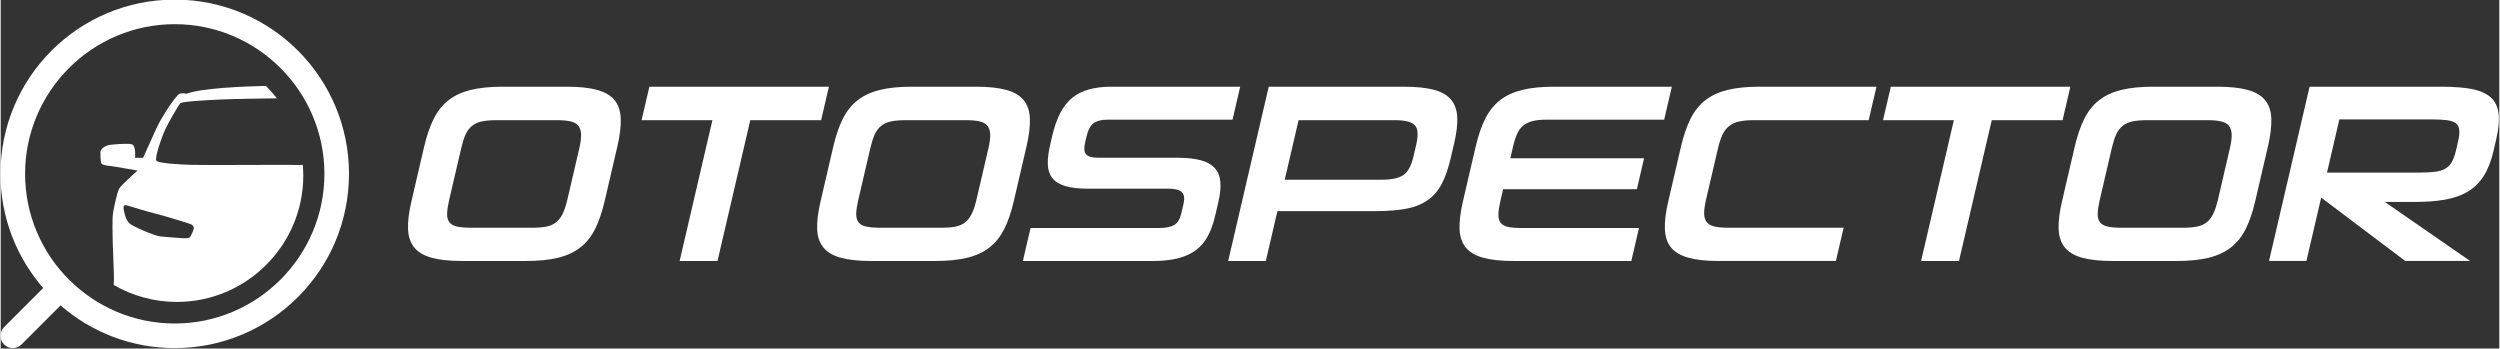 <?xml version="1.0" encoding="UTF-8" standalone="no"?>
<!-- Creator: CorelDRAW 2019 (64-Bit) -->

<svg
   xmlns:dc="http://purl.org/dc/elements/1.1/"
   xmlns:cc="http://creativecommons.org/ns#"
   xmlns:rdf="http://www.w3.org/1999/02/22-rdf-syntax-ns#"
   xmlns:svg="http://www.w3.org/2000/svg"
   xmlns="http://www.w3.org/2000/svg"
   xmlns:sodipodi="http://sodipodi.sourceforge.net/DTD/sodipodi-0.dtd"
   xmlns:inkscape="http://www.inkscape.org/namespaces/inkscape"
   xml:space="preserve"
   width="2.03in"
   height="0.283in"
   version="1.1"
   style="clip-rule:evenodd;fill-rule:evenodd;image-rendering:optimizeQuality;shape-rendering:geometricPrecision;text-rendering:geometricPrecision"
   viewBox="0 0 2029.587 283.101"
   id="svg99"
   sodipodi:docname="otospector-new.svg"
   inkscape:version="0.92.3 (2405546, 2018-03-11)"><rect x="0" y="0" width="2029.587" height="283.101" fill="#333333" stroke="none"/><sodipodi:namedview
   pagecolor="#ffffff"
   bordercolor="#666666"
   borderopacity="1"
   objecttolerance="10"
   gridtolerance="10"
   guidetolerance="10"
   inkscape:pageopacity="0"
   inkscape:pageshadow="2"
   inkscape:window-width="1366"
   inkscape:window-height="676"
   id="namedview101"
   showgrid="false"
   fit-margin-top="0"
   fit-margin-left="0"
   fit-margin-right="0"
   fit-margin-bottom="0"
   inkscape:zoom="1"
   inkscape:cx="109.73907"
   inkscape:cy="-157.24859"
   inkscape:window-x="0"
   inkscape:window-y="27"
   inkscape:window-maximized="1"
   inkscape:current-layer="svg99" />
 <defs
   id="defs4">
  <style
   type="text/css"
   id="style2">
   <![CDATA[
    .fil2 {fill:#96989A;fill-rule:nonzero}
    .fil1 {fill:#C52F38;fill-rule:nonzero}
    .fil0 {fill:#282828;fill-rule:nonzero}
   ]]>
  </style>
 
  
  
 
   
   
   
   
   
   
   
   
   
   
   
   
   
   
   
   
   
   
   
   
   
   
   
   
   
   
   
   
   
   
   
   
   
   
   
   
   
   
   
   
   
   
   
   
   
  </defs>
 <g
   id="g1013"
   transform="matrix(0.719,0,0,0.719,-1953.265,-4044.934)"
   style="fill:#ffffff"><path
     style="fill:#ffffff;fill-rule:nonzero"
     inkscape:connector-curvature="0"
     id="path7"
     d="m 3370.33,5793.31 c 1.43,-6.15 2.09,-11.26 2.01,-15.3 -0.07,-4.04 -1.04,-7.31 -2.87,-9.81 -1.86,-2.5 -4.76,-4.22 -8.74,-5.21 -3.97,-0.94 -9.03,-1.43 -15.19,-1.43 h -68.82 c -6.72,0 -12.29,0.48 -16.7,1.43 -4.42,0.99 -8.14,2.71 -11.15,5.21 -3,2.5 -5.39,5.76 -7.17,9.81 -1.78,4.04 -3.39,9.15 -4.82,15.3 l -13.51,58.02 c -1.47,6.35 -2.28,11.6 -2.39,15.74 -0.13,4.13 0.74,7.4 2.6,9.81 1.87,2.4 4.79,4.06 8.8,4.9 3.99,0.87 9.35,1.3 16.06,1.3 h 68.83 c 6.15,0 11.43,-0.43 15.82,-1.3 4.4,-0.85 8.1,-2.5 11.08,-4.9 2.99,-2.41 5.46,-5.68 7.46,-9.81 1.97,-4.14 3.72,-9.39 5.19,-15.74 l 13.52,-58.02 z m -132.6,127.3 c -13.98,0 -25.37,-1.21 -34.13,-3.61 -8.78,-2.42 -15.35,-6.26 -19.69,-11.56 -4.36,-5.29 -6.72,-12.22 -7.06,-20.78 -0.36,-8.56 0.94,-19.1 3.86,-31.6 l 14.38,-61.78 c 2.86,-12.3 6.47,-22.79 10.82,-31.46 4.35,-8.65 9.93,-15.63 16.76,-20.92 6.82,-5.29 15.18,-9.14 25.07,-11.56 9.89,-2.4 21.82,-3.61 35.82,-3.61 H 3356 c 14.18,0 25.67,1.21 34.43,3.61 8.76,2.42 15.32,6.26 19.69,11.56 4.36,5.29 6.7,12.26 7.02,20.92 0.32,8.67 -0.96,19.15 -3.82,31.46 l -14.39,61.78 c -2.92,12.5 -6.54,23.04 -10.85,31.6 -4.33,8.56 -9.91,15.48 -16.74,20.78 -6.82,5.29 -15.18,9.14 -25.07,11.56 -9.89,2.41 -21.92,3.61 -36.1,3.61 h -72.46 z"
     class="fil0" /><polygon
     style="fill:#ffffff;fill-rule:nonzero"
     id="polygon9"
     points="3440.67,5761.57 3449.48,5723.75 3652.31,5723.75 3643.5,5761.57 3563.49,5761.57 3526.46,5920.61 3483.66,5920.61 3520.69,5761.57 "
     class="fil0" /><path
     style="fill:#ffffff;fill-rule:nonzero"
     inkscape:connector-curvature="0"
     id="path11"
     d="m 3832.53,5793.31 c 1.43,-6.15 2.1,-11.26 2.03,-15.3 -0.09,-4.04 -1.06,-7.31 -2.89,-9.81 -1.86,-2.5 -4.76,-4.22 -8.74,-5.21 -3.97,-0.94 -9.03,-1.43 -15.2,-1.43 h -68.8 c -6.74,0 -12.31,0.48 -16.72,1.43 -4.41,0.99 -8.14,2.71 -11.14,5.21 -3.01,2.5 -5.4,5.76 -7.18,9.81 -1.79,4.04 -3.39,9.15 -4.82,15.3 l -13.51,58.02 c -1.47,6.35 -2.28,11.6 -2.41,15.74 -0.11,4.13 0.75,7.4 2.63,9.81 1.86,2.4 4.78,4.06 8.79,4.9 3.99,0.87 9.35,1.3 16.06,1.3 h 68.83 c 6.15,0 11.42,-0.43 15.82,-1.3 4.4,-0.85 8.1,-2.5 11.08,-4.9 2.99,-2.41 5.47,-5.68 7.46,-9.81 1.98,-4.14 3.72,-9.39 5.19,-15.74 l 13.51,-58.02 z m -132.59,127.3 c -14,0 -25.36,-1.21 -34.13,-3.61 -8.78,-2.42 -15.33,-6.26 -19.69,-11.56 -4.36,-5.29 -6.72,-12.22 -7.07,-20.78 -0.35,-8.56 0.96,-19.1 3.87,-31.6 l 14.38,-61.78 c 2.86,-12.3 6.47,-22.79 10.82,-31.46 4.35,-8.65 9.93,-15.63 16.76,-20.92 6.82,-5.29 15.18,-9.14 25.07,-11.56 9.89,-2.4 21.83,-3.61 35.81,-3.61 h 72.47 c 14.18,0 25.65,1.21 34.42,3.61 8.76,2.42 15.33,6.26 19.69,11.56 4.36,5.29 6.69,12.26 7.02,20.92 0.32,8.67 -0.96,19.15 -3.83,31.46 l -14.36,61.78 c -2.92,12.5 -6.54,23.04 -10.86,31.6 -4.33,8.56 -9.91,15.48 -16.74,20.78 -6.82,5.29 -15.18,9.14 -25.07,11.56 -9.89,2.41 -21.92,3.61 -36.1,3.61 z"
     class="fil0" /><path
     style="fill:#ffffff;fill-rule:nonzero"
     inkscape:connector-curvature="0"
     id="path13"
     d="m 3871.43,5920.61 8.68,-37.25 h 144.91 c 7.65,0 13.41,-1.1 17.28,-3.31 3.87,-2.2 6.6,-6.68 8.17,-13.43 l 2.49,-10.67 c 1.42,-6.17 0.78,-10.54 -1.97,-13.15 -2.76,-2.58 -7.87,-3.89 -15.32,-3.89 h -90.93 c -10.64,0 -19.21,-1 -25.75,-3.03 -6.52,-2.01 -11.35,-5.1 -14.49,-9.24 -3.15,-4.13 -4.78,-9.33 -4.91,-15.6 -0.13,-6.24 0.79,-13.59 2.76,-22.07 l 2.29,-9.82 c 2.32,-9.99 5.33,-18.56 9.06,-25.68 3.71,-7.13 8.21,-12.85 13.5,-17.18 5.3,-4.32 11.64,-7.5 19.01,-9.52 7.38,-2.03 15.82,-3.04 25.33,-3.04 h 145.43 l -8.67,37.24 h -141.52 c -6.53,0 -11.64,1.3 -15.32,3.9 -3.68,2.6 -6.44,7.85 -8.28,15.74 l -1.47,6.35 c -1.43,6.15 -1.07,10.53 1.13,13.13 2.19,2.6 6.75,3.9 13.65,3.9 h 89.25 c 10.63,0 19.42,0.92 26.36,2.74 6.93,1.83 12.28,4.78 16,8.81 3.72,4.04 5.86,9.25 6.43,15.58 0.58,6.36 -0.17,13.96 -2.22,22.81 l -3.63,15.58 c -2.15,9.24 -5.02,17.08 -8.57,23.53 -3.54,6.44 -8.13,11.68 -13.72,15.72 -5.61,4.04 -12.32,7.03 -20.14,8.96 -7.8,1.93 -17.03,2.89 -27.67,2.89 h -147.17 z"
     class="fil0" /><path
     style="fill:#ffffff;fill-rule:nonzero"
     inkscape:connector-curvature="0"
     id="path15"
     d="m 4315.87,5788.99 c 2.46,-10.59 1.94,-17.8 -1.54,-21.65 -3.48,-3.85 -10.92,-5.78 -22.28,-5.78 h -109.12 l -15.65,67.25 h 109.67 c 11.18,0 19.33,-1.78 24.47,-5.33 5.11,-3.56 8.89,-10.53 11.29,-20.92 l 3.17,-13.57 z m -156.86,75.33 -13.11,56.29 h -42.53 l 45.83,-196.86 h 152.76 c 13.61,0 24.74,1.11 33.36,3.32 8.61,2.21 15.14,5.87 19.54,10.97 4.41,5.09 6.83,11.68 7.29,19.78 0.44,8.07 -0.67,17.89 -3.36,29.43 l -3.97,17.03 c -2.74,11.74 -6.11,21.46 -10.13,29.15 -4.04,7.7 -9.33,13.85 -15.92,18.47 -6.58,4.61 -14.65,7.85 -24.2,9.68 -9.59,1.82 -21.35,2.74 -35.33,2.74 H 4159 Z"
     class="fil0" /><path
     style="fill:#ffffff;fill-rule:nonzero"
     inkscape:connector-curvature="0"
     id="path17"
     d="m 4425.68,5920.61 c -13.97,0 -25.36,-1.21 -34.13,-3.61 -8.76,-2.41 -15.33,-6.26 -19.7,-11.56 -4.36,-5.29 -6.71,-12.22 -7.06,-20.78 -0.33,-8.56 0.96,-19.1 3.86,-31.6 l 14.37,-61.78 c 2.87,-12.3 6.47,-22.79 10.82,-31.46 4.35,-8.65 9.94,-15.63 16.78,-20.92 6.82,-5.29 15.18,-9.14 25.07,-11.56 9.87,-2.4 21.8,-3.61 35.8,-3.61 h 133.13 l -8.67,37.24 h -133.13 c -6.15,0 -11.31,0.54 -15.47,1.58 -4.17,1.07 -7.68,2.75 -10.56,5.06 -2.86,2.31 -5.17,5.39 -6.91,9.24 -1.73,3.86 -3.28,8.65 -4.62,14.43 l -3.08,13.3 h 151.07 l -8.13,34.91 h -151.08 l -3.22,13.85 c -1.37,5.97 -2.11,10.87 -2.17,14.74 -0.06,3.83 0.76,6.91 2.46,9.22 1.71,2.32 4.46,3.9 8.28,4.78 3.81,0.85 8.78,1.28 14.94,1.28 h 133.17 l -8.65,37.25 h -133.19 z"
     class="fil0" /><path
     style="fill:#ffffff;fill-rule:nonzero"
     inkscape:connector-curvature="0"
     id="path19"
     d="m 4657.63,5920.61 c -14,0 -25.37,-1.21 -34.14,-3.61 -8.76,-2.41 -15.35,-6.26 -19.7,-11.56 -4.36,-5.29 -6.72,-12.22 -7.04,-20.78 -0.36,-8.56 0.94,-19.1 3.86,-31.6 l 14.38,-61.78 c 2.86,-12.3 6.47,-22.79 10.8,-31.46 4.35,-8.65 9.94,-15.63 16.78,-20.92 6.82,-5.29 15.18,-9.14 25.07,-11.56 9.89,-2.4 21.82,-3.61 35.79,-3.61 h 132.36 l -8.8,37.82 H 4696.6 c -6.52,0 -12.02,0.53 -16.46,1.58 -4.43,1.06 -8.17,2.83 -11.17,5.35 -3.01,2.5 -5.46,5.82 -7.35,9.96 -1.9,4.14 -3.56,9.18 -4.93,15.14 l -13.44,57.74 c -1.43,6.15 -2.15,11.25 -2.17,15.29 0,4.04 0.92,7.32 2.76,9.82 1.83,2.5 4.78,4.24 8.85,5.2 4.07,0.97 9.36,1.44 15.91,1.44 h 130.09 l -8.74,37.53 h -132.33 z"
     class="fil0" /><polygon
     style="fill:#ffffff;fill-rule:nonzero"
     id="polygon21"
     points="4843.2,5761.57 4852.01,5723.75 5054.85,5723.75 5046.05,5761.57 4966.04,5761.57 4929.01,5920.61 4886.19,5920.61 4923.22,5761.57 "
     class="fil0" /><path
     style="fill:#ffffff;fill-rule:nonzero"
     inkscape:connector-curvature="0"
     id="path23"
     d="m 5235.07,5793.31 c 1.43,-6.15 2.09,-11.26 2.03,-15.3 -0.08,-4.04 -1.06,-7.31 -2.89,-9.81 -1.86,-2.5 -4.75,-4.22 -8.72,-5.21 -3.99,-0.94 -9.04,-1.43 -15.21,-1.43 h -68.82 c -6.72,0 -12.29,0.48 -16.69,1.43 -4.43,0.99 -8.15,2.71 -11.15,5.21 -3.01,2.5 -5.4,5.76 -7.18,9.81 -1.78,4.04 -3.39,9.15 -4.82,15.3 l -13.51,58.02 c -1.47,6.35 -2.28,11.6 -2.39,15.74 -0.13,4.13 0.74,7.4 2.61,9.81 1.86,2.4 4.79,4.06 8.79,4.9 3.99,0.87 9.35,1.3 16.07,1.3 h 68.82 c 6.15,0 11.43,-0.43 15.82,-1.3 4.41,-0.85 8.1,-2.5 11.08,-4.9 3,-2.41 5.47,-5.68 7.46,-9.81 1.98,-4.14 3.72,-9.39 5.21,-15.74 l 13.5,-58.02 z m -132.6,127.3 c -13.98,0 -25.36,-1.21 -34.13,-3.61 -8.78,-2.42 -15.33,-6.26 -19.69,-11.56 -4.36,-5.29 -6.71,-12.22 -7.06,-20.78 -0.35,-8.56 0.96,-19.1 3.86,-31.6 l 14.38,-61.78 c 2.86,-12.3 6.48,-22.79 10.83,-31.46 4.35,-8.65 9.92,-15.63 16.76,-20.92 6.82,-5.29 15.17,-9.14 25.06,-11.56 9.89,-2.4 21.82,-3.61 35.82,-3.61 h 72.47 c 14.17,0 25.64,1.21 34.4,3.61 8.76,2.42 15.33,6.26 19.68,11.56 4.37,5.29 6.72,12.26 7.04,20.92 0.31,8.67 -0.97,19.15 -3.83,31.46 l -14.38,61.78 c -2.91,12.5 -6.54,23.04 -10.86,31.6 -4.33,8.56 -9.89,15.48 -16.74,20.78 -6.82,5.29 -15.18,9.14 -25.06,11.56 -9.91,2.41 -21.93,3.61 -36.11,3.61 h -72.46 z"
     class="fil0" /><path
     style="fill:#ffffff;fill-rule:nonzero"
     inkscape:connector-curvature="0"
     id="path25"
     d="m 5492.94,5785.23 c 1.21,-5.19 1.64,-9.43 1.28,-12.71 -0.36,-3.25 -1.64,-5.76 -3.86,-7.5 -2.21,-1.72 -5.56,-2.89 -10.1,-3.46 -4.53,-0.59 -10.24,-0.88 -17.13,-0.88 h -104.37 l -13.98,60.06 h 104.36 c 6.92,0 12.71,-0.3 17.42,-0.87 4.71,-0.58 8.63,-1.74 11.71,-3.47 3.11,-1.74 5.61,-4.22 7.49,-7.5 1.89,-3.26 3.44,-7.59 4.71,-12.98 l 2.48,-10.68 z m -59.78,135.37 -94.96,-71.58 -16.67,71.58 h -42.25 l 45.83,-196.86 h 149.4 c 13.43,0 24.68,0.88 33.81,2.61 9.09,1.72 16.17,4.8 21.22,9.24 5.02,4.42 8.04,10.48 9.04,18.18 1,7.69 0.14,17.41 -2.58,29.15 l -3.15,13.57 c -2.65,11.35 -6.33,20.74 -11.04,28.14 -4.71,7.41 -10.69,13.28 -17.94,17.6 -7.25,4.33 -15.85,7.37 -25.76,9.1 -9.9,1.74 -21.4,2.59 -34.46,2.59 h -33.56 l 96.37,66.68 h -73.31 z"
     class="fil0" /><path
     style="fill:#ffffff;fill-rule:nonzero"
     inkscape:connector-curvature="0"
     id="path27"
     d="m 2744.2,5822.18 c 0,-93.24 75.85,-169.09 169.07,-169.09 93.24,0 169.08,75.85 169.08,169.09 0,93.22 -75.85,169.07 -169.08,169.07 -93.22,0 -169.07,-75.85 -169.07,-169.07 z m -4.07,192.78 44.15,-44.15 c 34.56,30.02 79.64,48.22 128.99,48.22 108.72,0 196.86,-88.14 196.86,-196.85 0,-108.72 -88.14,-196.86 -196.86,-196.86 -108.71,0 -196.85,88.14 -196.85,196.86 0,49.36 18.21,94.43 48.22,128.98 l -44.15,44.15 c -2.71,2.71 -4.07,6.26 -4.07,9.82 0,3.56 1.36,7.11 4.07,9.82 5.43,5.43 14.22,5.43 19.64,0 z"
     class="fil1" /><path
     style="fill:#ffffff;fill-rule:nonzero"
     inkscape:connector-curvature="0"
     id="path29"
     d="m 2890.97,5867 c 10,2.36 31.26,9.06 34.91,10.2 6.74,2.14 10.19,2.94 8.43,8.63 0,0 -2.15,5.11 -3.14,6.87 -0.97,1.78 -2.93,2.54 -8.63,2.17 -5.68,-0.39 -18.43,-1.18 -25.5,-1.97 -7.06,-0.78 -31.96,-11.57 -35.29,-15.11 -3.33,-3.53 -4.9,-8.63 -6.08,-15.1 -1.17,-6.46 1.97,-5.28 5.11,-4.5 3.13,0.79 20.19,6.47 30.19,8.82 z m -50.5,-53.67 c 6.03,0.72 30.75,5.14 30.75,5.14 0,0 -18.54,16.33 -20.75,20.44 -2.19,4.11 -5.74,19.85 -6.9,27.65 -1.18,7.79 -0.44,24.71 -0.31,34.4 0.15,9.72 1.47,32.81 1.33,41.18 -0.03,1.65 -0.14,3.57 -0.26,5.57 21,12.17 45.36,19.17 71.33,19.17 78.76,0 142.83,-64.07 142.83,-142.83 0,-4.02 -0.2,-7.99 -0.54,-11.93 -16.25,-0.04 -28.92,-0.11 -28.92,-0.11 0,0 -84.03,0.37 -97.06,0 -13.03,-0.36 -37.19,-1.69 -39.46,-4.71 -2.26,-3.03 6.24,-27.19 9.82,-34.92 3.58,-7.75 15.28,-28.14 17.36,-30.03 2.09,-1.89 28.52,-3.4 45.13,-4.15 16.35,-0.75 56.65,-1.3 63.87,-1.32 -3.85,-4.97 -7.97,-9.67 -12.41,-14.08 -23.65,0.56 -73.47,2.47 -89.64,8.9 0,0 -4.4,-1.18 -7.93,0 -3.53,1.18 -19.71,25 -26.18,39.11 -6.47,14.12 -15,33.24 -15,33.24 h -9.13 c 0,0 1.47,-14.13 -3.82,-15.3 -5.29,-1.18 -17.94,0 -23.82,0.59 -5.89,0.58 -11.47,4.71 -11.47,8.24 0,3.54 0.14,10.01 0.87,12.21 0.74,2.2 4.26,2.8 10.29,3.54 z"
     class="fil1" /></g>
</svg>